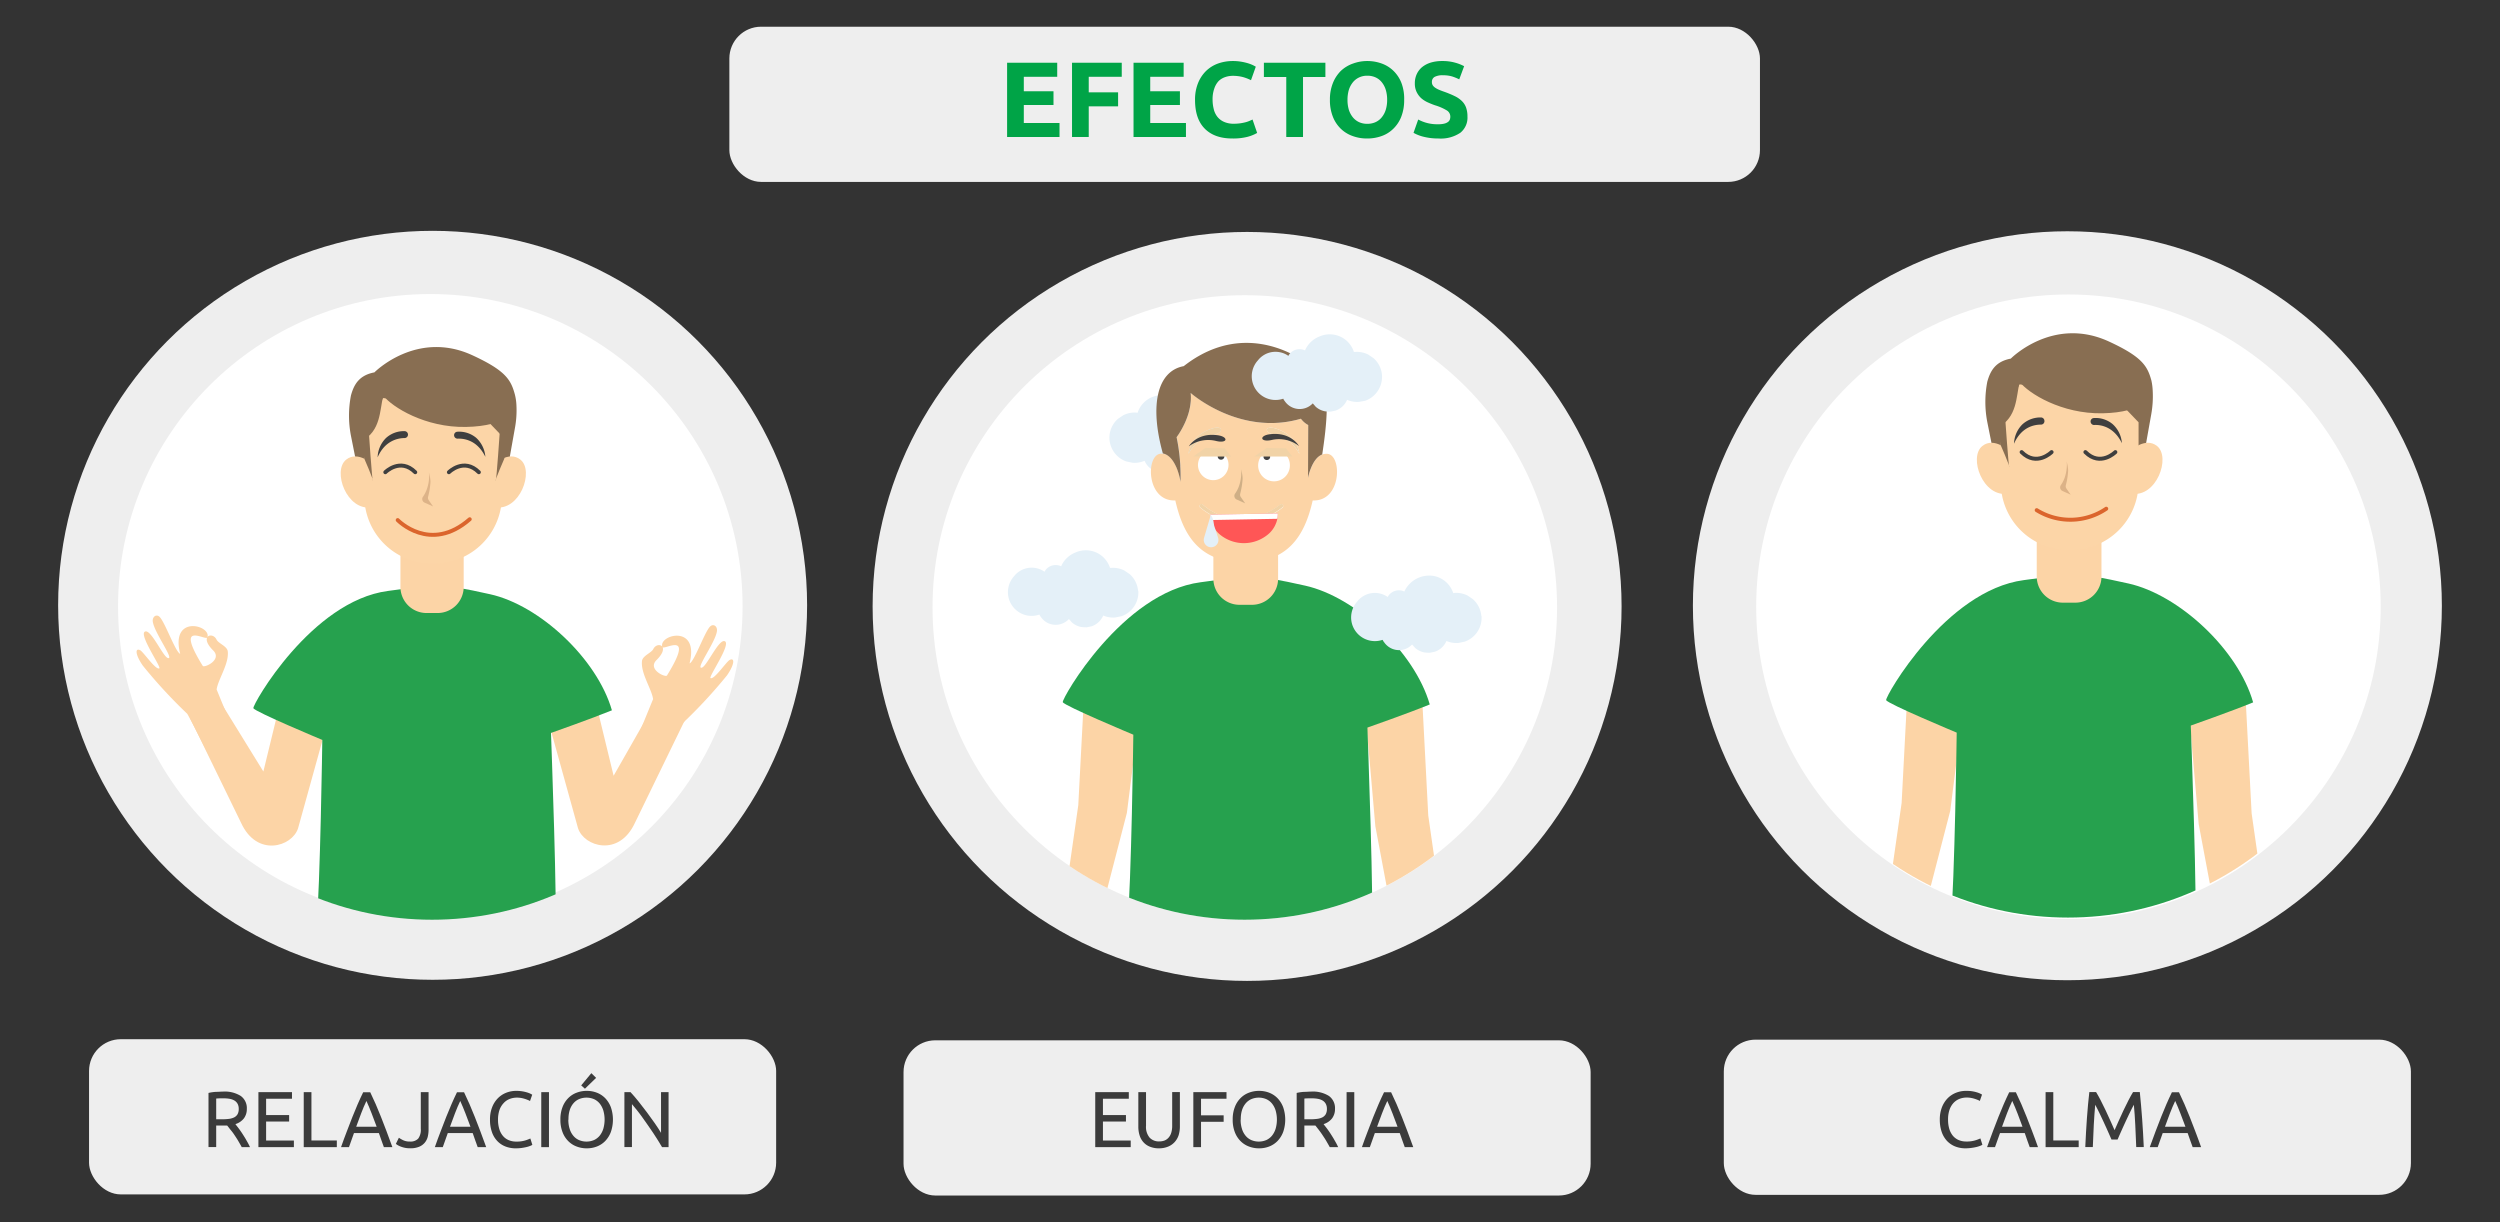 <svg id="Слой_1" data-name="Слой 1" xmlns="http://www.w3.org/2000/svg" xmlns:xlink="http://www.w3.org/1999/xlink" width="630" height="308" viewBox="0 0 630 308">
  <rect x="0" y="0" width="630" height="308" fill="#333333" stroke="none"/>
  <defs>
    <style>
      .cls-1, .cls-13, .cls-14 {
        fill: none;
      }

      .cls-2 {
        fill: #eee;
      }

      .cls-3 {
        fill: #fff;
      }

      .cls-4 {
        fill: #3b3b3b;
      }

      .cls-5 {
        fill: #00a447;
      }

      .cls-6 {
        clip-path: url(#clip-path);
      }

      .cls-7 {
        fill: #fcd4a6;
      }

      .cls-8 {
        fill: #26a14e;
      }

      .cls-9 {
        fill: #886e52;
      }

      .cls-10 {
        fill: #fcd5a7;
      }

      .cls-11 {
        fill: #ddb388;
      }

      .cls-12 {
        fill: #3f3f3f;
      }

      .cls-13 {
        stroke: #3f3f3f;
      }

      .cls-13, .cls-14 {
        stroke-linecap: round;
        stroke-linejoin: round;
      }

      .cls-14 {
        stroke: #db652d;
      }

      .cls-15 {
        clip-path: url(#clip-path-2);
      }

      .cls-16 {
        fill: #e4f0f8;
      }

      .cls-17 {
        fill: #f1d3a7;
      }

      .cls-18 {
        fill: #414141;
      }

      .cls-19 {
        fill: #ff5656;
      }

      .cls-20 {
        fill: #cfaf86;
      }

      .cls-21 {
        clip-path: url(#clip-path-3);
      }

      .cls-22 {
        fill: #dcb287;
      }
    </style>
    <clipPath id="clip-path">
      <circle class="cls-1" cx="108.88" cy="153.08" r="78.69"/>
    </clipPath>
    <clipPath id="clip-path-2">
      <circle class="cls-1" cx="313.63" cy="153.08" r="78.69"/>
    </clipPath>
    <clipPath id="clip-path-3">
      <circle class="cls-1" cx="521.12" cy="152.54" r="78.69"/>
    </clipPath>
  </defs>
  <circle class="cls-2" cx="520.98" cy="152.65" r="94.37"/>
  <circle class="cls-3" cx="521.25" cy="152.9" r="78.69"/>
  <rect class="cls-2" x="183.8" y="6.73" width="259.71" height="39.11" rx="8"/>
  <rect class="cls-2" x="227.69" y="262.16" width="173.15" height="39.11" rx="8"/>
  <circle class="cls-2" cx="314.27" cy="152.82" r="94.37"/>
  <circle class="cls-3" cx="313.69" cy="153.08" r="78.69"/>
  <rect class="cls-2" x="434.4" y="261.99" width="173.15" height="39.11" rx="8"/>
  <g>
    <path class="cls-4" d="M495.35,289.38a7.12,7.12,0,0,1-2.66-.48,5.84,5.84,0,0,1-2.06-1.4,6.43,6.43,0,0,1-1.33-2.27,9.46,9.46,0,0,1-.47-3.09,8.48,8.48,0,0,1,.53-3.09,6.77,6.77,0,0,1,1.43-2.27,6.13,6.13,0,0,1,2.11-1.4,6.76,6.76,0,0,1,2.55-.48A9,9,0,0,1,497,275a8.93,8.93,0,0,1,1.2.28,5.59,5.59,0,0,1,.83.32,4.12,4.12,0,0,1,.44.24l-.56,1.6a3,3,0,0,0-.51-.26c-.23-.09-.49-.19-.78-.28a7.19,7.19,0,0,0-.94-.23,5.86,5.86,0,0,0-1-.09,5,5,0,0,0-2,.38,4.17,4.17,0,0,0-1.5,1.1,5,5,0,0,0-.95,1.75,7.59,7.59,0,0,0-.32,2.31,8.38,8.38,0,0,0,.28,2.26,5.22,5.22,0,0,0,.87,1.75,3.93,3.93,0,0,0,1.45,1.13,4.78,4.78,0,0,0,2,.4,7.28,7.28,0,0,0,2.22-.28,10.19,10.19,0,0,0,1.33-.5l.5,1.6a2.82,2.82,0,0,1-.5.25,7,7,0,0,1-.91.29,11.9,11.9,0,0,1-1.26.24A10.86,10.86,0,0,1,495.35,289.38Z"/>
    <path class="cls-4" d="M511.49,289.08c-.22-.6-.44-1.19-.64-1.77s-.4-1.17-.61-1.77H504l-1.26,3.54h-2l1.5-4.07c.47-1.25.93-2.43,1.37-3.55s.89-2.19,1.33-3.21.9-2,1.38-3H508q.72,1.5,1.38,3c.44,1,.89,2.09,1.33,3.21s.91,2.3,1.37,3.55,1,2.6,1.5,4.07Zm-1.82-5.14c-.42-1.16-.84-2.28-1.26-3.37s-.86-2.13-1.32-3.13c-.46,1-.91,2-1.33,3.13s-.83,2.21-1.25,3.37Z"/>
    <path class="cls-4" d="M523.83,287.4v1.68h-8.34V275.22h1.94V287.4Z"/>
    <path class="cls-4" d="M532.09,287.16c-.13-.32-.31-.73-.53-1.22s-.45-1-.71-1.6-.52-1.16-.81-1.77-.55-1.18-.81-1.72-.49-1-.71-1.45-.39-.75-.53-1c-.14,1.57-.26,3.28-.36,5.11s-.17,3.68-.24,5.55h-1.9q.09-1.8.18-3.63c.07-1.22.15-2.42.23-3.6s.18-2.33.28-3.45.21-2.18.33-3.18h1.7c.36.59.75,1.28,1.16,2.08s.83,1.64,1.24,2.51.82,1.75,1.2,2.62l1.06,2.39c.32-.72.68-1.52,1.06-2.39s.79-1.75,1.2-2.62.83-1.71,1.24-2.51.8-1.49,1.16-2.08h1.7q.69,6.7,1,13.86h-1.9q-.09-2.81-.24-5.55c-.09-1.83-.21-3.54-.36-5.11-.13.23-.31.55-.53,1s-.45.91-.71,1.45l-.81,1.72-.81,1.77-.71,1.6c-.22.49-.39.9-.53,1.22Z"/>
    <path class="cls-4" d="M552.55,289.08c-.22-.6-.44-1.19-.64-1.77s-.4-1.17-.62-1.77H545l-1.26,3.54h-2l1.5-4.07c.47-1.25.93-2.43,1.37-3.55s.89-2.19,1.33-3.21.9-2,1.38-3h1.78q.72,1.5,1.38,3c.44,1,.89,2.09,1.33,3.21s.91,2.3,1.37,3.55,1,2.6,1.5,4.07Zm-1.82-5.14c-.42-1.16-.85-2.28-1.27-3.37s-.85-2.13-1.31-3.13c-.46,1-.91,2-1.33,3.13s-.83,2.21-1.25,3.37Z"/>
  </g>
  <rect class="cls-2" x="22.44" y="261.88" width="173.15" height="39.11" rx="8"/>
  <g>
    <path class="cls-4" d="M59.32,283.28l.81,1.05c.32.43.66.91,1,1.44s.69,1.08,1,1.65a16.72,16.72,0,0,1,.87,1.66H60.92c-.27-.51-.56-1-.87-1.54s-.63-1-.95-1.49-.64-.92-1-1.33l-.85-1.08-.53,0H54.48v5.42H52.54V275.42a11.44,11.44,0,0,1,1.83-.27c.67,0,1.29-.07,1.85-.07a7.61,7.61,0,0,1,4.45,1.1,3.78,3.78,0,0,1,1.53,3.28,3.88,3.88,0,0,1-.73,2.36A4.37,4.37,0,0,1,59.32,283.28Zm-2.94-6.5c-.83,0-1.46,0-1.9.06v5.22h1.38a14.13,14.13,0,0,0,1.8-.1,4.14,4.14,0,0,0,1.35-.38,2.09,2.09,0,0,0,.85-.79,2.65,2.65,0,0,0,.3-1.35,2.58,2.58,0,0,0-.3-1.3,2.2,2.2,0,0,0-.81-.82,3.55,3.55,0,0,0-1.2-.42A8.58,8.58,0,0,0,56.38,276.78Z"/>
    <path class="cls-4" d="M65.12,289.08V275.22h8.46v1.66H67.06V281h5.8v1.62h-5.8v4.8h7v1.66Z"/>
    <path class="cls-4" d="M84.88,287.4v1.68H76.54V275.22h1.94V287.4Z"/>
    <path class="cls-4" d="M96.74,289.08c-.23-.6-.44-1.19-.64-1.77l-.62-1.77H89.2l-1.26,3.54h-2c.53-1.47,1-2.82,1.5-4.07s.92-2.43,1.37-3.55.89-2.19,1.33-3.21.9-2,1.38-3h1.78q.72,1.5,1.38,3c.44,1,.88,2.09,1.33,3.21s.9,2.3,1.37,3.55l1.5,4.07Zm-1.82-5.14c-.43-1.16-.85-2.28-1.27-3.37s-.86-2.13-1.31-3.13c-.47,1-.91,2-1.33,3.13s-.84,2.21-1.25,3.37Z"/>
    <path class="cls-4" d="M108,284.62a7.79,7.79,0,0,1-.21,1.86A3.81,3.81,0,0,1,107,288a3.68,3.68,0,0,1-1.42,1,5.81,5.81,0,0,1-2.23.37,6.84,6.84,0,0,1-1.25-.11,6.37,6.37,0,0,1-1-.28,4.64,4.64,0,0,1-.8-.36,2.94,2.94,0,0,1-.54-.37l.76-1.54a7.74,7.74,0,0,0,1.09.63,3.73,3.73,0,0,0,1.67.33,2.69,2.69,0,0,0,2.1-.73,3.74,3.74,0,0,0,.66-2.51v-9.22H108Z"/>
    <path class="cls-4" d="M120.38,289.08c-.23-.6-.44-1.19-.64-1.77l-.62-1.77h-6.28l-1.26,3.54h-2c.53-1.47,1-2.82,1.5-4.07s.92-2.43,1.37-3.55.89-2.19,1.33-3.21.9-2,1.38-3h1.78q.72,1.5,1.38,3c.44,1,.88,2.09,1.33,3.21s.9,2.3,1.37,3.55l1.5,4.07Zm-1.82-5.14c-.43-1.16-.85-2.28-1.27-3.37s-.86-2.13-1.31-3.13c-.47,1-.91,2-1.33,3.13s-.84,2.21-1.25,3.37Z"/>
    <path class="cls-4" d="M130,289.38a7.08,7.08,0,0,1-2.66-.48,5.67,5.67,0,0,1-2.06-1.4,6.14,6.14,0,0,1-1.33-2.27,9.2,9.2,0,0,1-.47-3.09,8.27,8.27,0,0,1,.53-3.09,6.62,6.62,0,0,1,1.43-2.27,6.09,6.09,0,0,1,2.1-1.4,6.82,6.82,0,0,1,2.56-.48,9.12,9.12,0,0,1,1.55.12,8.93,8.93,0,0,1,1.2.28,6.06,6.06,0,0,1,.83.32l.44.24-.56,1.6a3.11,3.11,0,0,0-.52-.26c-.23-.09-.49-.19-.77-.28a7.61,7.61,0,0,0-.94-.23,6,6,0,0,0-1-.09,5,5,0,0,0-2,.38,4,4,0,0,0-1.5,1.1,4.84,4.84,0,0,0-1,1.75,7.58,7.58,0,0,0-.33,2.31,8,8,0,0,0,.29,2.26,4.87,4.87,0,0,0,.87,1.75,3.85,3.85,0,0,0,1.45,1.13,4.75,4.75,0,0,0,2,.4,7.36,7.36,0,0,0,2.22-.28,10.53,10.53,0,0,0,1.32-.5l.5,1.6a2.82,2.82,0,0,1-.5.25,6.39,6.39,0,0,1-.9.29q-.54.13-1.26.24A10.86,10.86,0,0,1,130,289.38Z"/>
    <path class="cls-4" d="M136.4,275.22h1.94v13.86H136.4Z"/>
    <path class="cls-4" d="M141.22,282.14a8.47,8.47,0,0,1,.53-3.14,6.4,6.4,0,0,1,1.44-2.27,5.87,5.87,0,0,1,2.12-1.37,7.06,7.06,0,0,1,2.57-.46,6.92,6.92,0,0,1,2.53.46,5.93,5.93,0,0,1,2.09,1.37,6.67,6.67,0,0,1,1.43,2.27,9.57,9.57,0,0,1,0,6.28,6.67,6.67,0,0,1-1.43,2.27,5.93,5.93,0,0,1-2.09,1.37,6.92,6.92,0,0,1-2.53.46,7.06,7.06,0,0,1-2.57-.46,5.87,5.87,0,0,1-2.12-1.37,6.4,6.4,0,0,1-1.44-2.27A8.47,8.47,0,0,1,141.22,282.14Zm2,0a7.5,7.5,0,0,0,.32,2.29,4.93,4.93,0,0,0,.91,1.75,3.93,3.93,0,0,0,1.44,1.11,4.85,4.85,0,0,0,3.81,0,4.07,4.07,0,0,0,1.43-1.11,5.27,5.27,0,0,0,.91-1.75,8.35,8.35,0,0,0,0-4.58,5.27,5.27,0,0,0-.91-1.75,4.07,4.07,0,0,0-1.43-1.11,4.85,4.85,0,0,0-3.81,0,3.93,3.93,0,0,0-1.44,1.11,4.93,4.93,0,0,0-.91,1.75A7.5,7.5,0,0,0,143.26,282.14Zm7-10.52-2.82,2.74-.94-.84,2.56-3.08Z"/>
    <path class="cls-4" d="M166.84,289.08c-.3-.49-.63-1.05-1-1.66s-.79-1.25-1.23-1.91-.9-1.33-1.37-2-.95-1.34-1.41-2-.92-1.23-1.36-1.79-.85-1.05-1.22-1.48v10.82h-1.9V275.22h1.54c.62.67,1.29,1.44,2,2.33s1.42,1.8,2.12,2.74,1.36,1.86,2,2.77,1.14,1.71,1.57,2.42V275.22h1.9v13.86Z"/>
  </g>
  <circle class="cls-2" cx="109.02" cy="152.54" r="94.37"/>
  <circle class="cls-3" cx="108.44" cy="152.79" r="78.69"/>
  <g>
    <path class="cls-4" d="M276,289.08V275.22h8.46v1.66h-6.52V281h5.8v1.62h-5.8v4.8h7v1.66Z"/>
    <path class="cls-4" d="M292.12,289.38a6,6,0,0,1-2.36-.42,4.29,4.29,0,0,1-1.64-1.15,4.56,4.56,0,0,1-.95-1.73,7.18,7.18,0,0,1-.31-2.16v-8.7h1.94v8.48a4.17,4.17,0,0,0,.92,3,3.19,3.19,0,0,0,2.4.94,3.9,3.9,0,0,0,1.35-.23,2.76,2.76,0,0,0,1-.71,3.31,3.31,0,0,0,.68-1.23,5.92,5.92,0,0,0,.24-1.79v-8.48h1.94v8.7a7.52,7.52,0,0,1-.31,2.16,4.72,4.72,0,0,1-1,1.73,4.54,4.54,0,0,1-1.64,1.15A6,6,0,0,1,292.12,289.38Z"/>
    <path class="cls-4" d="M300.72,289.08V275.22h8.36v1.66h-6.42v4.18h5.7v1.64h-5.7v6.38Z"/>
    <path class="cls-4" d="M310.64,282.14a8.47,8.47,0,0,1,.53-3.14,6.4,6.4,0,0,1,1.44-2.27,5.87,5.87,0,0,1,2.12-1.37,7.06,7.06,0,0,1,2.57-.46,6.92,6.92,0,0,1,2.53.46,5.93,5.93,0,0,1,2.09,1.37,6.67,6.67,0,0,1,1.43,2.27,9.57,9.57,0,0,1,0,6.28,6.67,6.67,0,0,1-1.43,2.27,5.93,5.93,0,0,1-2.09,1.37,6.92,6.92,0,0,1-2.53.46,7.06,7.06,0,0,1-2.57-.46,5.87,5.87,0,0,1-2.12-1.37,6.4,6.4,0,0,1-1.44-2.27A8.47,8.47,0,0,1,310.64,282.14Zm2,0a7.5,7.5,0,0,0,.32,2.29,4.93,4.93,0,0,0,.91,1.75,3.93,3.93,0,0,0,1.44,1.11,4.85,4.85,0,0,0,3.81,0,4.07,4.07,0,0,0,1.43-1.11,5.27,5.27,0,0,0,.91-1.75,8.35,8.35,0,0,0,0-4.58,5.27,5.27,0,0,0-.91-1.75,4.07,4.07,0,0,0-1.43-1.11,4.85,4.85,0,0,0-3.81,0,3.93,3.93,0,0,0-1.44,1.11,4.93,4.93,0,0,0-.91,1.75A7.5,7.5,0,0,0,312.68,282.14Z"/>
    <path class="cls-4" d="M333.54,283.28l.81,1.05c.32.43.66.91,1,1.44s.69,1.08,1,1.65a16.72,16.72,0,0,1,.87,1.66h-2.12c-.27-.51-.56-1-.87-1.54s-.63-1-.95-1.49-.64-.92-.95-1.33l-.85-1.08-.53,0H328.7v5.42h-1.94V275.42a11.44,11.44,0,0,1,1.83-.27c.67,0,1.29-.07,1.85-.07a7.61,7.61,0,0,1,4.45,1.1,3.78,3.78,0,0,1,1.53,3.28,3.88,3.88,0,0,1-.73,2.36A4.37,4.37,0,0,1,333.54,283.28Zm-2.94-6.5c-.83,0-1.46,0-1.9.06v5.22h1.38a14.13,14.13,0,0,0,1.8-.1,4.14,4.14,0,0,0,1.35-.38,2.09,2.09,0,0,0,.85-.79,2.65,2.65,0,0,0,.3-1.35,2.58,2.58,0,0,0-.3-1.3,2.2,2.2,0,0,0-.81-.82,3.55,3.55,0,0,0-1.2-.42A8.58,8.58,0,0,0,330.6,276.78Z"/>
    <path class="cls-4" d="M339.34,275.22h1.94v13.86h-1.94Z"/>
    <path class="cls-4" d="M354,289.08c-.23-.6-.44-1.19-.64-1.77l-.62-1.77h-6.28l-1.26,3.54h-2c.53-1.47,1-2.82,1.5-4.07s.92-2.43,1.37-3.55.89-2.19,1.33-3.21.9-2,1.38-3h1.78q.72,1.5,1.38,3c.44,1,.88,2.09,1.33,3.21s.9,2.3,1.37,3.55l1.5,4.07Zm-1.82-5.14c-.43-1.16-.85-2.28-1.27-3.37s-.86-2.13-1.31-3.13c-.47,1-.91,2-1.33,3.13s-.84,2.21-1.25,3.37Z"/>
  </g>
  <g>
    <path class="cls-5" d="M253.79,34.52V15.81h12.63v3.54H258V23h7.48v3.46H258V31h9v3.53Z"/>
    <path class="cls-5" d="M270.15,34.52V15.81h12.53v3.54h-8.32v3.92h7.4V26.8h-7.4v7.72Z"/>
    <path class="cls-5" d="M285.65,34.52V15.81h12.63v3.54h-8.42V23h7.48v3.46h-7.48V31h9v3.53Z"/>
    <path class="cls-5" d="M310.54,34.9c-3,0-5.36-.84-7-2.54s-2.39-4.09-2.39-7.2a11,11,0,0,1,.73-4.15,9,9,0,0,1,2-3.08,8.47,8.47,0,0,1,3-1.9,11,11,0,0,1,3.81-.65,11.94,11.94,0,0,1,2.16.18,13.84,13.84,0,0,1,1.7.4,9.63,9.63,0,0,1,1.21.47c.33.17.56.29.7.38l-1.21,3.4a11.09,11.09,0,0,0-2-.78,9.92,9.92,0,0,0-2.61-.32,5.88,5.88,0,0,0-1.9.32,4.36,4.36,0,0,0-1.65,1A5.16,5.16,0,0,0,306,22.32a7.94,7.94,0,0,0-.43,2.75,9.79,9.79,0,0,0,.29,2.42,5,5,0,0,0,.91,1.93,4.44,4.44,0,0,0,1.66,1.28,5.88,5.88,0,0,0,2.49.48,11.39,11.39,0,0,0,2.94-.37,6.47,6.47,0,0,0,1-.34c.29-.12.55-.24.78-.35l1.16,3.38a9.88,9.88,0,0,1-2.51,1A14.54,14.54,0,0,1,310.54,34.9Z"/>
    <path class="cls-5" d="M334,15.81V19.4h-5.64V34.52h-4.22V19.4h-5.64V15.81Z"/>
    <path class="cls-5" d="M353.85,25.16a11.41,11.41,0,0,1-.72,4.22,8.53,8.53,0,0,1-2,3.05,7.91,7.91,0,0,1-2.95,1.85,10.59,10.59,0,0,1-3.69.62,10.35,10.35,0,0,1-3.62-.62,8.19,8.19,0,0,1-3-1.85,8.48,8.48,0,0,1-2-3.05,11.2,11.2,0,0,1-.73-4.22,11,11,0,0,1,.75-4.23,9,9,0,0,1,2-3.06A8.55,8.55,0,0,1,341,16a10.32,10.32,0,0,1,3.55-.62,10.55,10.55,0,0,1,3.62.62,8.28,8.28,0,0,1,3,1.87,8.65,8.65,0,0,1,2,3.06A11.22,11.22,0,0,1,353.85,25.16Zm-14.28,0a8.71,8.71,0,0,0,.33,2.48,5.77,5.77,0,0,0,1,1.9,4.44,4.44,0,0,0,1.56,1.23,4.84,4.84,0,0,0,2.1.43,4.93,4.93,0,0,0,2.1-.43,4.27,4.27,0,0,0,1.56-1.23,5.59,5.59,0,0,0,1-1.9,8.36,8.36,0,0,0,.34-2.48,8.49,8.49,0,0,0-.34-2.5,5.6,5.6,0,0,0-1-1.92,4.27,4.27,0,0,0-1.56-1.23,4.93,4.93,0,0,0-2.1-.43,4.7,4.7,0,0,0-2.1.45,4.47,4.47,0,0,0-1.56,1.24,5.83,5.83,0,0,0-1,1.91A8.8,8.8,0,0,0,339.57,25.16Z"/>
    <path class="cls-5" d="M362.46,31.31a6,6,0,0,0,1.47-.15,2.68,2.68,0,0,0,.93-.4,1.35,1.35,0,0,0,.49-.61,2.13,2.13,0,0,0,.13-.78,1.81,1.81,0,0,0-.86-1.53,12.79,12.79,0,0,0-3-1.31c-.61-.21-1.22-.46-1.84-.74a6.76,6.76,0,0,1-1.64-1.05A5.17,5.17,0,0,1,357,23.2a4.8,4.8,0,0,1-.46-2.2,5.39,5.39,0,0,1,.49-2.34,5,5,0,0,1,1.37-1.77,6.5,6.5,0,0,1,2.16-1.12,9.77,9.77,0,0,1,2.87-.39,11.65,11.65,0,0,1,3.26.41,11.19,11.19,0,0,1,2.27.89L367.73,20a12.27,12.27,0,0,0-1.75-.72,7.73,7.73,0,0,0-2.31-.31,4.22,4.22,0,0,0-2.17.42,1.42,1.42,0,0,0-.66,1.28,1.51,1.51,0,0,0,.24.87,2.36,2.36,0,0,0,.69.63,5.81,5.81,0,0,0,1,.51c.38.16.81.32,1.28.48,1,.36,1.82.71,2.54,1.06a6.8,6.8,0,0,1,1.79,1.23,4.4,4.4,0,0,1,1.07,1.65,6.68,6.68,0,0,1,.35,2.29A4.86,4.86,0,0,1,368,33.46a8.85,8.85,0,0,1-5.53,1.44,15.09,15.09,0,0,1-2.24-.15,15.25,15.25,0,0,1-1.77-.36,10,10,0,0,1-1.32-.46,8.07,8.07,0,0,1-.93-.46l1.18-3.35a10.06,10.06,0,0,0,5.08,1.19Z"/>
  </g>
  <g class="cls-6">
    <g>
      <path class="cls-7" d="M42.26,165.81c1.88.64-3.41-6.38-3.76-9.19-.16-1.26,1-2,1.79-1.09,1.35,1.45,4,8.92,5.12,9.23-2.56-10,7.92-7.2,6.85-4.14-.36,1-8.43-4.58-1.17,7.18.36.59,5-1.53,2.64-3.88-3.65-3.6-.19-4.84.83-2.76.46,1,2.7,1.67,2.84,3,.34,3.12-2.43,7-2.81,9.59l5.79,14.14-4.53,8.72s-8.05-15.79-8.66-16.73A126.07,126.07,0,0,1,36,167.75c-1.93-2.78-2-4.55-.69-3.9.84.42,3.87,5,4.83,4.59.6-.26-5.11-8.33-3.66-9.25S41,165.36,42.26,165.81Z"/>
      <path class="cls-7" d="M176.91,168.23c-1.87.64,3.41-6.38,3.76-9.19.16-1.26-.95-2-1.79-1.09-1.35,1.45-4,8.92-5.11,9.22,2.55-10-7.93-7.19-6.86-4.13.36,1,8.44-4.58,1.17,7.18-.36.59-5-1.53-2.64-3.88,3.65-3.6.19-4.84-.82-2.76-.47.95-2.7,1.67-2.84,3-.34,3.12,2.42,7,2.8,9.59l-5.79,14.14,4.53,8.72s8.05-15.79,8.66-16.73a126.07,126.07,0,0,0,11.22-12.1c1.93-2.78,2-4.55.69-3.9-.84.42-3.87,5-4.83,4.59-.59-.26,5.11-8.33,3.66-9.26S178.2,167.78,176.91,168.23Z"/>
      <path class="cls-7" d="M70.75,176.42l-4.38,18L54.9,175.82l-7.07,5,12.94,26.57c4,8.7,12.83,6,14.34,1.35l7.57-27.3Z"/>
      <path class="cls-7" d="M150,176.42l4.63,19.07,11.21-19.67,7.07,5L160,207.36c-4,8.7-12.83,6-14.34,1.35l-7.57-27.3Z"/>
      <path class="cls-8" d="M97.75,148.92c12.57-1.66,12.61-2.09,25.76.83C136,152.52,150.46,166,154.2,179c-5,2.05-15.35,5.7-15.35,5.7s1.76,47.89,1,48.88c-1.05,1.36-43.34,4.12-60.13.5,1-11.35,1.5-47.62,1.5-47.62s-17.1-7.14-17.37-8S78.47,151.47,97.75,148.92Z"/>
      <path class="cls-7" d="M100.91,138.54h15.94a0,0,0,0,1,0,0v9.36a6.58,6.58,0,0,1-6.58,6.58h-2.78a6.58,6.58,0,0,1-6.58-6.58v-9.36A0,0,0,0,1,100.91,138.54Z"/>
      <path class="cls-9" d="M129.74,99.38c-1-3.67-2.3-6-10.8-9.9-14-6.38-24.59,4.36-24.59,4.36-3.88.73-5.17,3.1-5.91,5.81a26.69,26.69,0,0,0,0,10.17l2.81,14.09L94,110.75c2.66-8.66,6.69-12.19,6.69-12.19l12.83-1,13.6,25.11,2.65-14.86a24.28,24.28,0,0,0,.37-5.71A13.49,13.49,0,0,0,129.74,99.38Z"/>
      <path class="cls-10" d="M94,117.11s-3.76-3.68-6.77-1.28c-3.55,2.84.16,13.07,6.47,12Z"/>
      <path class="cls-10" d="M124.38,117.11s3.76-3.68,6.77-1.28c3.56,2.84-.16,13.07-6.46,12Z"/>
      <path class="cls-10" d="M109.5,142h-.69a17,17,0,0,1-17-17V109.84l4.68-9.53,22.75,2,7.24,7.55V125A17,17,0,0,1,109.5,142Z"/>
      <path class="cls-11" d="M108.15,119.69s0,.07,0,.18a10.31,10.31,0,0,1-.61,3.48,8.06,8.06,0,0,1-.91,1.77,1,1,0,0,0,.4,1.56l2.1.94-1.09-1.57a1.07,1.07,0,0,1-.17-.83,18.72,18.72,0,0,0,.61-3.75,8,8,0,0,0-.41-2.4"/>
      <path class="cls-12" d="M95.16,115.25a7.17,7.17,0,0,1,2.11-4.87,6.66,6.66,0,0,1,4.73-1.73.87.87,0,0,1,.81.8h0a.87.87,0,0,1-.87.94C100.33,110.4,97,111,95.16,115.25Z"/>
      <path class="cls-12" d="M122.31,115.12a7.2,7.2,0,0,0-2.3-4.78,6.69,6.69,0,0,0-4.8-1.54.87.87,0,0,0-.78.83h0a.87.87,0,0,0,.9.91C117,110.48,120.27,110.93,122.31,115.12Z"/>
      <path class="cls-9" d="M127.5,96.55c-.49.16-16-4.15-16-4.15L97.79,96.55v0c-12,3.25-6.71,14.62-6.71,14.62,4.94-2.54,4.57-7.74,5.51-11.48,2.18,2.87,10.55,8.1,20.85,7.9,10.54-.2,11.73-4.31,11.73-4.31S128,96.39,127.5,96.55Z"/>
      <path class="cls-13" d="M97.1,119s3.77-3.77,7.54,0"/>
      <path class="cls-13" d="M113.12,119s3.78-3.77,7.55,0"/>
      <path class="cls-9" d="M91.82,115.62s2.31,5.27,2.14,5.53-1.07-13-1.07-13L91,111Z"/>
      <path class="cls-9" d="M127.07,115.62s-2.32,5.27-2.15,5.53,1.07-13,1.07-13l1.93,2.9Z"/>
      <path class="cls-14" d="M100.22,131.06s8.17,8.52,18.15-.21"/>
    </g>
  </g>
  <g class="cls-15">
    <g>
      <path class="cls-16" d="M286.8,148.94a6.34,6.34,0,0,0-2.13-4.27l-1.37-.92a6.33,6.33,0,0,0-3.31-.64l-.27,0a1.42,1.42,0,0,0-.05-.16,6.42,6.42,0,0,0-1.81-2.69,6.31,6.31,0,0,0-3-1.47,6.44,6.44,0,0,0-3.85.44,6.58,6.58,0,0,0-3.46,3.17c-.05.1-.09.2-.14.31a2.69,2.69,0,0,0-.77-.26,3.24,3.24,0,0,0-3,1,2.88,2.88,0,0,0-.42.63,5.64,5.64,0,0,0-7.48.89l-.26.31a6,6,0,0,0-1.15,5.92,6.06,6.06,0,0,0,4.51,3.9,6,6,0,0,0,3.09-.23,3.43,3.43,0,0,0,.28.49l.09.11a4.54,4.54,0,0,0,1.75,1.53,4.57,4.57,0,0,0,5.32-1l.76.86a4.92,4.92,0,0,0,2.32,1.14,9.45,9.45,0,0,0,1.41.08l1.26-.26a5,5,0,0,0,2.08-1.41,5.19,5.19,0,0,0,.82-1.3,6.26,6.26,0,0,0,3,.5l1.61-.33a6.35,6.35,0,0,0,4.22-6.48Z"/>
      <polygon class="cls-7" points="273.44 170.23 271.73 202.88 267.51 232.38 276.85 232.38 283.97 204.87 287.66 175.88 273.44 170.23"/>
      <polygon class="cls-7" points="358.22 172.85 359.92 205.5 364.14 235 351.62 235 346.59 208.22 343.99 178.5 358.22 172.85"/>
      <path class="cls-8" d="M302.53,146.73c12.86-1.71,12.91-2.14,26.36.85,12.74,2.83,27.58,16.66,31.41,29.94-5.08,2.1-15.71,5.83-15.71,5.83s1.8,49,1,50c-1.07,1.4-44.34,4.22-61.52.52,1.06-11.62,1.53-48.73,1.53-48.73s-17.5-7.31-17.78-8.2S282.8,149.34,302.53,146.73Z"/>
      <path class="cls-7" d="M305.77,136.1h16.31a0,0,0,0,1,0,0v9.73a6.58,6.58,0,0,1-6.58,6.58h-3.15a6.58,6.58,0,0,1-6.58-6.58V136.1A0,0,0,0,1,305.77,136.1Z"/>
      <g>
        <path class="cls-16" d="M279.59,109.82a6.35,6.35,0,0,1,2.14-4.28l1.36-.91a6.33,6.33,0,0,1,3.31-.65l.27.06a1,1,0,0,1,.05-.16,6.4,6.4,0,0,1,4.82-4.17,6.94,6.94,0,0,1,7.31,3.61c0,.1.09.21.14.31a3.16,3.16,0,0,1,.77-.25,3.25,3.25,0,0,1,3,1,3.46,3.46,0,0,1,.42.63,5.75,5.75,0,0,1,2.17-.92,5.62,5.62,0,0,1,5.31,1.81l.26.31a5.84,5.84,0,0,1,1.37,2.81,5.91,5.91,0,0,1-.22,3.12,6,6,0,0,1-4.51,3.89,5.9,5.9,0,0,1-3.09-.22,4,4,0,0,1-.28.48l-.09.12a4.43,4.43,0,0,1-1.75,1.52,4.52,4.52,0,0,1-2.37.46,4.57,4.57,0,0,1-2.19-.76,5.22,5.22,0,0,1-.76-.65l-.75.86A4.91,4.91,0,0,1,294,119a9.45,9.45,0,0,1-1.41.09l-1.26-.27a5.08,5.08,0,0,1-2.08-1.4,5.19,5.19,0,0,1-.82-1.3,6.39,6.39,0,0,1-3,.5l-1.61-.34a6.3,6.3,0,0,1-2.66-1.8A6.38,6.38,0,0,1,279.59,109.82Z"/>
        <g>
          <path class="cls-16" d="M304.9,115.59l.09-.12a4.71,4.71,0,0,0,.29-.48,5.88,5.88,0,0,0,3.09.22,6,6,0,0,0,2.91-1.48,6,6,0,0,1-3.68,2.33,5.93,5.93,0,0,1-2.93-.17Z"/>
          <path class="cls-16" d="M297.83,116.16a4.82,4.82,0,0,0,.77.65,4.51,4.51,0,0,0,2.19.77,4.57,4.57,0,0,0,2.36-.47,4.36,4.36,0,0,0,1-.63,4.45,4.45,0,0,1-1.71,1.48,4.52,4.52,0,0,1-2.37.46,4.57,4.57,0,0,1-2.19-.76,5.08,5.08,0,0,1-.75-.64Z"/>
        </g>
      </g>
      <path class="cls-7" d="M334.4,114.36a3.21,3.21,0,0,0-1.18.17c-2.68,1-3.58,5.92-3.58,5.92l.05-13.34a5.49,5.49,0,0,1-1.84-1.59C312.43,110.05,300.07,99,300.07,99c.61,5.75-3.55,11.14-3.55,11.14a48.9,48.9,0,0,1,1,11.26c-.34-2-1.39-5.83-3.7-6.87a3.21,3.21,0,0,0-1.26-.2c-3.88.15-3.76,12.09,3.62,11.78,2.09,9.31,6.5,15.61,17.31,15.61s15.22-6.3,17.31-15.61C338.16,126.45,338.28,114.51,334.4,114.36Zm-34.89,0s.24-4.44,5.73-6.3c2.87-1,3.52.82.36,1.59A9,9,0,0,0,299.51,114.36Zm23.68,13.56a17.36,17.36,0,0,1-10.48,3.8,16.28,16.28,0,0,1-10.29-3.84.5.5,0,0,1,0-.69.48.48,0,0,1,.69,0c.36.33,8.73,8,19.51,0a.49.49,0,0,1,.69.1A.5.5,0,0,1,323.19,127.92Zm-1.85-18.27c-3.16-.77-2.51-2.57.36-1.59,5.49,1.86,5.72,6.3,5.72,6.3A8.91,8.91,0,0,0,321.34,109.65Z"/>
      <path class="cls-9" d="M297.5,121.43a48.9,48.9,0,0,0-1-11.26s4.16-5.39,3.55-11.14c0,0,12.36,11,27.78,6.49a5.49,5.49,0,0,0,1.84,1.59l-.05,13.34s.9-4.92,3.58-5.92h0c1.1-7.22,2.19-16.71-.75-20.26s-18.11-14.57-34.15-2c-6.61,1.22-8.69,9.67-5.26,22a3,3,0,0,1,.71.23C296.11,115.6,297.16,119.42,297.5,121.43Z"/>
      <path class="cls-17" d="M322.6,127.13c-10.78,8-19.15.37-19.51,0a.48.48,0,0,0-.69,0,.5.5,0,0,0,0,.69,16.28,16.28,0,0,0,10.29,3.84,17.36,17.36,0,0,0,10.48-3.8.5.5,0,0,0,.1-.69A.49.49,0,0,0,322.6,127.13Z"/>
      <path class="cls-17" d="M321.7,108.06c-2.87-1-3.52.82-.36,1.59a8.91,8.91,0,0,1,6.08,4.71S327.19,109.92,321.7,108.06Z"/>
      <path class="cls-17" d="M305.24,108.06c-5.49,1.86-5.73,6.3-5.73,6.3a9,9,0,0,1,6.09-4.71C308.76,108.88,308.11,107.08,305.24,108.06Z"/>
      <path class="cls-18" d="M320.08,109.42c-2.79.32-2.6,2.08.32,1.47a8.2,8.2,0,0,1,6.94,1.51S325.38,108.8,320.08,109.42Z"/>
      <path class="cls-18" d="M306.86,109.68c-5.27-.73-7.29,2.81-7.29,2.81a8.23,8.23,0,0,1,6.94-1.35C309.41,111.81,309.63,110.07,306.86,109.68Z"/>
      <path class="cls-19" d="M322,129.43a6.32,6.32,0,0,1-.11,1.31,6.9,6.9,0,0,1-2.05,3.67,9.5,9.5,0,0,1-12.5.23,6.93,6.93,0,0,1-2.19-3.59,7,7,0,0,1-.16-1.3s0,0,0-.06l17-.31Z"/>
      <path class="cls-3" d="M322,129.43a6.32,6.32,0,0,1-.11,1.31l-16.74.31a7,7,0,0,1-.16-1.3s0,0,0-.06l17-.31Z"/>
      <path class="cls-16" d="M348.26,94.52a6.31,6.31,0,0,0-2.14-4.27l-1.36-.92a6.43,6.43,0,0,0-3.31-.64l-.27,0a1.42,1.42,0,0,0-.05-.16,6.42,6.42,0,0,0-1.81-2.69,6.35,6.35,0,0,0-3-1.47,6.44,6.44,0,0,0-3.85.44A6.58,6.58,0,0,0,329,88c-.05.1-.09.2-.14.31a2.8,2.8,0,0,0-.77-.26,3.23,3.23,0,0,0-3,1,3.14,3.14,0,0,0-.42.63,5.45,5.45,0,0,0-2.17-.92,5.62,5.62,0,0,0-5.31,1.81l-.26.31a5.95,5.95,0,0,0-1.15,5.92,6,6,0,0,0,7.6,3.67,3.43,3.43,0,0,0,.28.49l.09.11a4.54,4.54,0,0,0,1.75,1.53,4.53,4.53,0,0,0,4.55-.3,4.82,4.82,0,0,0,.77-.65l.75.86a4.91,4.91,0,0,0,2.33,1.14,9.45,9.45,0,0,0,1.41.08l1.26-.26a5,5,0,0,0,2.08-1.41,5.19,5.19,0,0,0,.82-1.3,6.39,6.39,0,0,0,3,.51L344,101a6.27,6.27,0,0,0,2.67-1.8A6.4,6.4,0,0,0,348.26,94.52Z"/>
      <path class="cls-3" d="M301.89,117.3a3.85,3.85,0,1,0,3.85-4A3.92,3.92,0,0,0,301.89,117.3Z"/>
      <circle class="cls-18" cx="307.7" cy="115.01" r="0.84"/>
      <path class="cls-3" d="M321.2,113.3a4,4,0,1,0,3.85,4A3.92,3.92,0,0,0,321.2,113.3Z"/>
      <path class="cls-16" d="M305.12,129.77a3.68,3.68,0,0,1,.66,1.56c.05.27.18,1.1.18,1.1l1,3.08a1.85,1.85,0,0,1-1.69,2.4h0a1.85,1.85,0,0,1-1.85-2.37Z"/>
      <polygon class="cls-17" points="300.67 115.05 310.26 115.05 308.62 112.97 303.77 112.88 300.67 115.05"/>
      <circle class="cls-18" cx="319.24" cy="115.09" r="0.84"/>
      <polygon class="cls-17" points="316.09 115.05 325.69 115.05 324.04 112.97 319.19 112.88 316.09 115.05"/>
      <path class="cls-20" d="M312.8,118.89a1.41,1.41,0,0,1,0,.18,10.28,10.28,0,0,1-.6,3.49,8.15,8.15,0,0,1-.92,1.78,1,1,0,0,0,.41,1.56l2.1.95-1.1-1.58a1,1,0,0,1-.16-.83,19.69,19.69,0,0,0,.61-3.76,7.91,7.91,0,0,0-.41-2.4"/>
      <path class="cls-16" d="M373.3,155.26a6.44,6.44,0,0,0-2.14-4.28l-1.36-.92a6.43,6.43,0,0,0-3.31-.64l-.27.06c0-.06,0-.11-.05-.16a6.44,6.44,0,0,0-4.82-4.17,6.92,6.92,0,0,0-7.31,3.61c-.05.1-.1.21-.14.31a3.87,3.87,0,0,0-.77-.26,3.28,3.28,0,0,0-3,1,3.46,3.46,0,0,0-.42.63,5.75,5.75,0,0,0-2.17-.92,5.65,5.65,0,0,0-2.94.21,5.77,5.77,0,0,0-2.38,1.6l-.25.31a6,6,0,0,0-1.15,5.93,6,6,0,0,0,7.59,3.67c.09.16.18.32.28.48l.1.11a4.54,4.54,0,0,0,6.3,1.23,4.74,4.74,0,0,0,.76-.65l.76.86a4.88,4.88,0,0,0,2.32,1.14,9.66,9.66,0,0,0,1.42.08l1.25-.26a4.91,4.91,0,0,0,2.9-2.7,6.56,6.56,0,0,0,3,.5l1.61-.34a6.34,6.34,0,0,0,4.23-6.47Z"/>
    </g>
  </g>
  <g class="cls-21">
    <polygon class="cls-7" points="480.92 169.69 479.21 202.34 475 231.84 484.34 231.84 491.46 204.33 495.15 175.34 480.92 169.69"/>
    <polygon class="cls-7" points="565.7 172.31 567.41 204.96 571.62 234.46 559.1 234.46 554.07 207.68 551.48 177.96 565.7 172.31"/>
    <path class="cls-8" d="M510,146.19c12.86-1.7,12.9-2.14,26.36.85C549.11,149.87,564,163.7,567.79,177c-5.09,2.1-15.71,5.84-15.71,5.84s1.8,49,1,50c-1.07,1.39-44.35,4.22-61.53.51,1.06-11.62,1.54-48.73,1.54-48.73s-17.5-7.3-17.78-8.19S490.29,148.8,510,146.19Z"/>
    <path class="cls-7" d="M513.26,135.56h16.31a0,0,0,0,1,0,0v9.73a6.58,6.58,0,0,1-6.58,6.58h-3.15a6.58,6.58,0,0,1-6.58-6.58v-9.73A0,0,0,0,1,513.26,135.56Z"/>
    <g>
      <path class="cls-9" d="M542.16,95.92c-1-3.67-2.31-6-10.82-9.91-14.05-6.39-24.62,4.36-24.62,4.36-3.88.73-5.17,3.11-5.92,5.82a26.74,26.74,0,0,0,0,10.18l2.82,14.11,2.7-13.18C509,98.63,513,95.1,513,95.1l12.85-1,13.62,25.14,2.65-14.87a25.58,25.58,0,0,0,.37-5.73A15.41,15.41,0,0,0,542.16,95.92Z"/>
      <path class="cls-10" d="M506.34,113.68s-3.78-3.69-6.79-1.29c-3.56,2.85.17,13.09,6.48,12Z"/>
      <path class="cls-10" d="M536.79,113.68s3.77-3.69,6.78-1.29c3.56,2.85-.16,13.09-6.47,12Z"/>
      <path class="cls-10" d="M521.89,138.58h-.69a17,17,0,0,1-17-17V106.4l4.7-9.54,22.77,2,7.25,7.56v15.17A17,17,0,0,1,521.89,138.58Z"/>
      <path class="cls-12" d="M507.53,111.81a7.17,7.17,0,0,1,2.11-4.87,6.72,6.72,0,0,1,4.74-1.74.87.87,0,0,1,.81.8h0a.86.86,0,0,1-.86,1C512.71,107,509.41,107.54,507.53,111.81Z"/>
      <path class="cls-12" d="M534.72,111.68a7.17,7.17,0,0,0-2.31-4.78,6.67,6.67,0,0,0-4.81-1.55.86.86,0,0,0-.77.83h0a.88.88,0,0,0,.9.92C529.35,107,532.67,107.49,534.72,111.68Z"/>
      <path class="cls-9" d="M539.91,93.09c-.48.16-16.07-4.16-16.07-4.16l-13.67,4.16v0c-12,3.25-6.73,14.64-6.73,14.64,4.95-2.54,4.59-7.75,5.52-11.5,2.19,2.88,10.57,8.12,20.88,7.92,10.56-.21,11.75-4.32,11.75-4.32S540.39,92.93,539.91,93.09Z"/>
      <path class="cls-13" d="M533.07,113.93s-3.77,3.78-7.55,0"/>
      <path class="cls-13" d="M517,113.93s-3.77,3.78-7.55,0"/>
      <path class="cls-9" d="M504.18,112.19s2.32,5.27,2.16,5.53-1.08-13-1.08-13l-1.93,2.91Z"/>
      <path class="cls-14" d="M513.25,128.56a16.11,16.11,0,0,0,17.52-.36"/>
      <path class="cls-22" d="M520.85,116.9s0,.06,0,.18a10.18,10.18,0,0,1-.59,3.4,8,8,0,0,1-.9,1.74,1,1,0,0,0,.4,1.52l2.05.92-1.07-1.54a1,1,0,0,1-.16-.81,18.06,18.06,0,0,0,.59-3.66,7.81,7.81,0,0,0-.4-2.35"/>
    </g>
  </g>
</svg>
